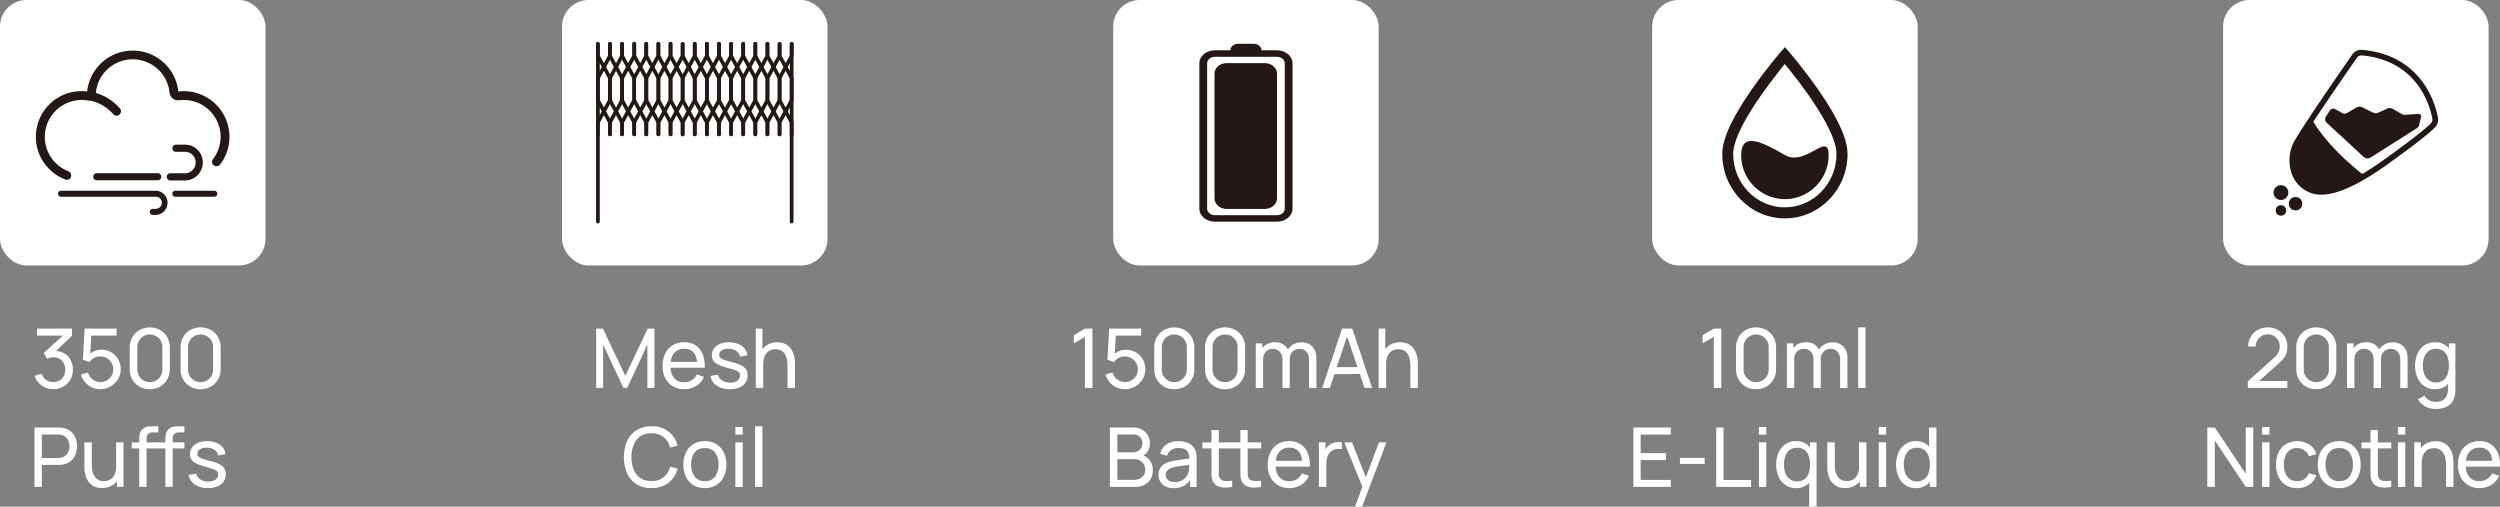 <svg xmlns="http://www.w3.org/2000/svg" viewBox="0 0 1668.31 338.11"><rect x="0" y="0" width="1668.31" height="338.11" fill="#808080" stroke="none"/><defs><style>.cls-1{fill:#fff;}.cls-2{fill:#231815;}</style></defs><g id="图层_2" data-name="图层 2"><g id="图层_1-2" data-name="图层 1"><rect class="cls-1" width="177.17" height="177.17" rx="17.69"/><path class="cls-2" d="M122.57,60.82a29.84,29.84,0,0,0-3.56.23,30.61,30.61,0,0,0-60.86,0,29.7,29.7,0,0,0-3.56-.23,30.46,30.46,0,0,0-10.84,59,2.8,2.8,0,0,0,3.73-2.63v-.31a2.84,2.84,0,0,0-1.88-2.62,24.6,24.6,0,0,1,9-47.53,23.93,23.93,0,0,1,2.89.19l3,.35.89.15a27.63,27.63,0,0,1,14.27,8.9,2.73,2.73,0,0,0,3.64.41l.26-.18a2.81,2.81,0,0,0,.49-4.14A33.44,33.44,0,0,0,64,62.05l0-.39a24.7,24.7,0,0,1,49.12,0l0,.13a5.73,5.73,0,0,0,6.37,5.11h.16a23.78,23.78,0,0,1,2.88-.19,24.68,24.68,0,0,1,24.7,24.61,24.31,24.31,0,0,1-5.1,14.85,2.94,2.94,0,0,0-.63,1.8,3,3,0,0,0,5.36,1.81,30.08,30.08,0,0,0,6.27-18.45,30.55,30.55,0,0,0-30.6-30.5Z"/><path class="cls-2" d="M135.09,105.89A11.91,11.91,0,0,0,126,96.78a12.13,12.13,0,0,0-2-.22h-6.61a2.38,2.38,0,1,0,0,4.76H124a7.26,7.26,0,0,1,1.67.33,6.93,6.93,0,0,1,4.53,4.53,7.19,7.19,0,0,1-6.82,9.45h-9.55a2.4,2.4,0,1,0,0,4.79h9.55a12,12,0,0,0,11.69-14.53Zm-29.8,9.69H64.61a2.35,2.35,0,1,0,0,4.7h40.68a2.35,2.35,0,1,0,0-4.7ZM104,127.27H40.71a2,2,0,0,0-2,2,2,2,0,0,0,2,2H103.9a4,4,0,0,1,4.1,4,4.11,4.11,0,0,1-4,4.1h-2a2,2,0,1,0,0,4.05h2a8.09,8.09,0,0,0,0-16.17Zm39,0H117a2,2,0,0,0,0,4h26a2,2,0,1,0,0-4Z"/><path class="cls-1" d="M35.66,259.66a13.63,13.63,0,0,1-5.47-1.09,12.49,12.49,0,0,1-4.36-3.08,12.19,12.19,0,0,1-2.68-4.74l4.7-1.35a7.79,7.79,0,0,0,3,4.18,8.06,8.06,0,0,0,4.75,1.4,8.3,8.3,0,0,0,4.2-1.11,7.31,7.31,0,0,0,2.75-2.9,9,9,0,0,0,1-4.26,8.33,8.33,0,0,0-2.2-6,7.63,7.63,0,0,0-5.78-2.31,8.23,8.23,0,0,0-2.08.28,11.26,11.26,0,0,0-2,.76l-2.36-3.88L43.8,222.31l.64,1.65H24.71v-4.68H48.07V224L35.55,236l0-1.74a12.83,12.83,0,0,1,6.87,1.31A11.08,11.08,0,0,1,47,240a13.43,13.43,0,0,1,1.64,6.69,13,13,0,0,1-1.71,6.71A12.31,12.31,0,0,1,42.26,258,13,13,0,0,1,35.66,259.66Z"/><path class="cls-1" d="M66.91,259.72A13.1,13.1,0,0,1,56.75,255a13.44,13.44,0,0,1-2.66-5.11l4.71-1.27A7.74,7.74,0,0,0,60.56,252a8.81,8.81,0,0,0,2.95,2.2,8.47,8.47,0,0,0,7.87-.38,8.82,8.82,0,0,0,3.08-3.11,8.23,8.23,0,0,0,1.14-4.25,8.08,8.08,0,0,0-1.18-4.32A9.08,9.08,0,0,0,71.3,239a8.25,8.25,0,0,0-4.25-1.14,8.64,8.64,0,0,0-4.47,1.1,9.3,9.3,0,0,0-2.93,2.64L55.3,240l1.21-20.71H77.78v4.65H58.88l2.17-2-1,16.59L59,237.08a11.42,11.42,0,0,1,3.95-2.73,12,12,0,0,1,4.69-1,12.72,12.72,0,0,1,6.6,1.73,12.9,12.9,0,0,1,6.33,11.31,12.45,12.45,0,0,1-1.87,6.67,14.14,14.14,0,0,1-5,4.81A13.14,13.14,0,0,1,66.91,259.72Z"/><path class="cls-1" d="M100,259.72A13.5,13.5,0,0,1,93.08,258a12.94,12.94,0,0,1-4.76-4.76,13.48,13.48,0,0,1-1.74-6.86V231.82A13.48,13.48,0,0,1,88.32,225a12.94,12.94,0,0,1,4.76-4.76,14.43,14.43,0,0,1,13.74,0,12.79,12.79,0,0,1,4.76,4.76,13.48,13.48,0,0,1,1.73,6.86v14.53a13.48,13.48,0,0,1-1.73,6.86,12.79,12.79,0,0,1-4.76,4.76A13.55,13.55,0,0,1,100,259.72Zm0-4.71a8,8,0,0,0,4.23-1.13,8.49,8.49,0,0,0,3-3,8.15,8.15,0,0,0,1.12-4.22v-15.1a8.15,8.15,0,0,0-1.12-4.22,8.49,8.49,0,0,0-3-3,8.48,8.48,0,0,0-8.46,0,8.44,8.44,0,0,0-3,3,8.15,8.15,0,0,0-1.12,4.22v15.1a8.15,8.15,0,0,0,1.12,4.22,8.44,8.44,0,0,0,3,3A8.1,8.1,0,0,0,100,255Z"/><path class="cls-1" d="M133.83,259.72A13.49,13.49,0,0,1,127,258a12.94,12.94,0,0,1-4.76-4.76,13.48,13.48,0,0,1-1.74-6.86V231.82a13.48,13.48,0,0,1,1.74-6.86A12.94,12.94,0,0,1,127,220.2a14.43,14.43,0,0,1,13.74,0,12.79,12.79,0,0,1,4.76,4.76,13.58,13.58,0,0,1,1.73,6.86v14.53a13.58,13.58,0,0,1-1.73,6.86,12.79,12.79,0,0,1-4.76,4.76A13.56,13.56,0,0,1,133.83,259.72Zm0-4.71a8.08,8.08,0,0,0,4.24-1.13,8.46,8.46,0,0,0,3-3,8.06,8.06,0,0,0,1.13-4.22v-15.1a8.06,8.06,0,0,0-1.13-4.22,8.46,8.46,0,0,0-3-3,8.48,8.48,0,0,0-8.46,0,8.44,8.44,0,0,0-3,3,8.16,8.16,0,0,0-1.13,4.22v15.1a8.16,8.16,0,0,0,1.13,4.22,8.44,8.44,0,0,0,3,3A8.09,8.09,0,0,0,133.83,255Z"/><path class="cls-1" d="M23,324.91V285.3H38.65c.38,0,.84,0,1.37,0a12.48,12.48,0,0,1,1.54.18A11.43,11.43,0,0,1,47,287.73a10.7,10.7,0,0,1,3.28,4.32,14.42,14.42,0,0,1,1.1,5.73,14.59,14.59,0,0,1-1.11,5.77,10.63,10.63,0,0,1-3.3,4.3,11.39,11.39,0,0,1-5.38,2.2c-.49.08-1,.13-1.54.17s-1,0-1.37,0H27.89v14.64Zm4.89-19.29H38.48c.35,0,.75,0,1.2-.05a10.09,10.09,0,0,0,1.28-.19A6.37,6.37,0,0,0,44,303.77,7.16,7.16,0,0,0,45.78,301a9.47,9.47,0,0,0,0-6.47A7.16,7.16,0,0,0,44,291.8,6.37,6.37,0,0,0,41,290.19a10.09,10.09,0,0,0-1.28-.19c-.45,0-.85-.05-1.2-.05H27.89Z"/><path class="cls-1" d="M68.13,325.68a12.14,12.14,0,0,1-4.92-.91,9.72,9.72,0,0,1-3.38-2.42A11.85,11.85,0,0,1,57.71,319a16.38,16.38,0,0,1-1.09-3.77,22.27,22.27,0,0,1-.31-3.6V295.2h4.95v14.88a20.58,20.58,0,0,0,.38,4A11,11,0,0,0,63,317.64a6.75,6.75,0,0,0,2.47,2.48,7.61,7.61,0,0,0,3.9.91,8.57,8.57,0,0,0,3.34-.63,6.93,6.93,0,0,0,2.57-1.89,8.56,8.56,0,0,0,1.66-3.18,15,15,0,0,0,.6-4.48l3.21,1a16.32,16.32,0,0,1-1.55,7.4A11.24,11.24,0,0,1,74.78,324,12.85,12.85,0,0,1,68.13,325.68Zm9.91-.77v-8h-.55V295.2h4.92v29.71Z"/><path class="cls-1" d="M87.91,299.24v-4h17.74v4Zm5,25.67V293.58c0-.76,0-1.53.1-2.34a9,9,0,0,1,.5-2.35,6.08,6.08,0,0,1,1.27-2.11A6.39,6.39,0,0,1,97,285.19a8.37,8.37,0,0,1,2.46-.61c.84-.07,1.63-.11,2.38-.11h3.77v4.07h-3.49a4.41,4.41,0,0,0-3.25,1.08,4.33,4.33,0,0,0-1.07,3.19v32.1Zm12.44-25.67v-4h17.74v4Zm5,25.67V293.58c0-.76,0-1.53.1-2.34a9.36,9.36,0,0,1,.49-2.35,6.11,6.11,0,0,1,1.28-2.11,6.3,6.3,0,0,1,2.23-1.59,8.37,8.37,0,0,1,2.46-.61c.84-.07,1.63-.11,2.38-.11h3.77v4.07h-3.49a4.39,4.39,0,0,0-3.25,1.08,4.29,4.29,0,0,0-1.07,3.19v32.1Z"/><path class="cls-1" d="M138.74,325.7a15.06,15.06,0,0,1-8.7-2.32,9.67,9.67,0,0,1-4.17-6.51l5-.79a6.26,6.26,0,0,0,2.77,3.83,9.65,9.65,0,0,0,5.4,1.42,8,8,0,0,0,4.77-1.26,4,4,0,0,0,1.74-3.44,3.39,3.39,0,0,0-.57-2,5.4,5.4,0,0,0-2.38-1.47q-1.8-.67-5.44-1.67A34.65,34.65,0,0,1,131,309.3a7.86,7.86,0,0,1-3.22-2.6,6.55,6.55,0,0,1-1-3.63,7.48,7.48,0,0,1,1.44-4.57,9.31,9.31,0,0,1,4-3,15.34,15.34,0,0,1,6-1.09,16,16,0,0,1,6.05,1.08,10.6,10.6,0,0,1,4.31,3,8.58,8.58,0,0,1,1.94,4.58l-5,.9a5.45,5.45,0,0,0-2.31-3.75,8.74,8.74,0,0,0-5-1.47,8.23,8.23,0,0,0-4.69,1,3.44,3.44,0,0,0-1.8,3,2.71,2.71,0,0,0,.67,1.86,6.57,6.57,0,0,0,2.51,1.44,53,53,0,0,0,5.32,1.57,29.72,29.72,0,0,1,6.2,2.16,7.81,7.81,0,0,1,3.23,2.75,7.36,7.36,0,0,1,1,3.89,8.09,8.09,0,0,1-3.17,6.75C145.35,324.88,142.45,325.7,138.74,325.7Z"/><rect class="cls-1" x="1483.52" width="177.17" height="177.17" rx="17.69"/><path class="cls-1" d="M1500,258.86l0-4.4,17.58-15.81a11.42,11.42,0,0,0,3-3.76,9.27,9.27,0,0,0,.75-3.64,8.22,8.22,0,0,0-1-4.12,8,8,0,0,0-2.85-2.91,7.69,7.69,0,0,0-4.08-1.09,7.89,7.89,0,0,0-4.21,1.13,8.28,8.28,0,0,0-2.91,3,7.72,7.72,0,0,0-1,4h-5a12.59,12.59,0,0,1,1.72-6.6,12.07,12.07,0,0,1,4.71-4.53,14,14,0,0,1,6.8-1.63,12.89,12.89,0,0,1,6.6,1.69,12.56,12.56,0,0,1,4.61,4.6,12.91,12.91,0,0,1,1.69,6.55,14,14,0,0,1-.65,4.5,11.21,11.21,0,0,1-2,3.51,31.81,31.81,0,0,1-3.39,3.41l-14.6,13.12-.64-1.65h21.27v4.67Z"/><path class="cls-1" d="M1545.72,259.72a13.5,13.5,0,0,1-6.87-1.75,12.91,12.91,0,0,1-4.75-4.76,13.39,13.39,0,0,1-1.75-6.86V231.82a13.39,13.39,0,0,1,1.75-6.86,12.91,12.91,0,0,1,4.75-4.76,14.43,14.43,0,0,1,13.74,0,12.72,12.72,0,0,1,4.76,4.76,13.48,13.48,0,0,1,1.74,6.86v14.53a13.48,13.48,0,0,1-1.74,6.86,12.72,12.72,0,0,1-4.76,4.76A13.53,13.53,0,0,1,1545.72,259.72Zm0-4.71a8,8,0,0,0,4.23-1.13,8.41,8.41,0,0,0,3-3,8.16,8.16,0,0,0,1.13-4.22v-15.1a8.16,8.16,0,0,0-1.13-4.22,8.41,8.41,0,0,0-3-3,8.12,8.12,0,0,0-4.23-1.13,8.22,8.22,0,0,0-4.23,1.13,8.52,8.52,0,0,0-3,3,8.15,8.15,0,0,0-1.12,4.22v15.1a8.15,8.15,0,0,0,1.12,4.22,8.52,8.52,0,0,0,3,3A8.12,8.12,0,0,0,1545.72,255Z"/><path class="cls-1" d="M1566.21,258.89V229.18h4.37v7.95h.55v21.76Zm17.8,0,0-18.81a7.65,7.65,0,0,0-1.76-5.34,6.53,6.53,0,0,0-9.35,0,7.57,7.57,0,0,0-1.79,5.24l-2.58-1.54a9.83,9.83,0,0,1,1.37-5.16,10.07,10.07,0,0,1,3.74-3.59,10.85,10.85,0,0,1,5.37-1.32,10.3,10.3,0,0,1,5.22,1.28,8.56,8.56,0,0,1,3.44,3.63,12,12,0,0,1,1.21,5.57l0,20Zm17.74,0,0-19a7.27,7.27,0,0,0-1.78-5.21,6,6,0,0,0-4.61-1.88,6.62,6.62,0,0,0-3.13.77,6,6,0,0,0-2.42,2.36,8,8,0,0,0-.94,4.1l-2.58-1a10.66,10.66,0,0,1,1.3-5.55,9.68,9.68,0,0,1,3.73-3.7,10.79,10.79,0,0,1,5.34-1.32,9.54,9.54,0,0,1,7.31,2.84,10.56,10.56,0,0,1,2.67,7.56l0,20.08Z"/><path class="cls-1" d="M1624.94,259.72a12.16,12.16,0,0,1-7.13-2.07,13.42,13.42,0,0,1-4.58-5.62,20.76,20.76,0,0,1,0-16,13.33,13.33,0,0,1,4.58-5.59,12.17,12.17,0,0,1,7.1-2,11.82,11.82,0,0,1,7.07,2,12.58,12.58,0,0,1,4.33,5.58,22.56,22.56,0,0,1,0,16,12.84,12.84,0,0,1-4.33,5.63A11.71,11.71,0,0,1,1624.94,259.72Zm.35,13.2a14.74,14.74,0,0,1-4.56-.72,12.86,12.86,0,0,1-4.09-2.16,11.8,11.8,0,0,1-3.09-3.64L1618,264a6.9,6.9,0,0,0,3.12,3.17,9.39,9.39,0,0,0,4.17,1,9.66,9.66,0,0,0,4.69-1,6.39,6.39,0,0,0,2.77-3.07,12.4,12.4,0,0,0,.88-5.06v-8.12h.57V229.18h4.35v29.9c0,.83,0,1.61-.07,2.35a15,15,0,0,1-.29,2.22,11,11,0,0,1-2.28,5.21,10.19,10.19,0,0,1-4.4,3.05A17.85,17.85,0,0,1,1625.29,272.92Zm.25-17.69a8,8,0,0,0,4.93-1.44,8.37,8.37,0,0,0,2.84-4,18.62,18.62,0,0,0,0-11.59,8.44,8.44,0,0,0-2.82-4,7.75,7.75,0,0,0-4.8-1.42,8,8,0,0,0-5,1.49,8.76,8.76,0,0,0-2.92,4,17.43,17.43,0,0,0,0,11.38,9,9,0,0,0,2.91,4A7.74,7.74,0,0,0,1625.54,255.23Z"/><path class="cls-1" d="M1473,324.91V285.3h5l20.66,30.94V285.3h5v39.61h-5l-20.66-31v31Z"/><path class="cls-1" d="M1509.57,290v-5.07h4.9V290Zm0,35V295.2h4.9v29.71Z"/><path class="cls-1" d="M1533,325.73a13.86,13.86,0,0,1-7.66-2,13,13,0,0,1-4.82-5.57,19.14,19.14,0,0,1-1.69-8.09,18.9,18.9,0,0,1,1.73-8.15,13.11,13.11,0,0,1,4.87-5.53,15.4,15.4,0,0,1,15.72.32,11.09,11.09,0,0,1,4.55,6.32l-4.84,1.46a8.18,8.18,0,0,0-3.06-4A8.4,8.4,0,0,0,1533,299a8.48,8.48,0,0,0-5,1.42,8.35,8.35,0,0,0-2.94,3.91,16.19,16.19,0,0,0-1,5.7,13.37,13.37,0,0,0,2.3,8,7.73,7.73,0,0,0,6.67,3,8.21,8.21,0,0,0,4.82-1.33,8.34,8.34,0,0,0,2.93-3.87l5,1.3a12.68,12.68,0,0,1-4.81,6.35A13.78,13.78,0,0,1,1533,325.73Z"/><path class="cls-1" d="M1561,325.73a14,14,0,0,1-7.63-2,13.23,13.23,0,0,1-4.94-5.54,20,20,0,0,1,0-16.34,13.15,13.15,0,0,1,5-5.5,15.58,15.58,0,0,1,15.24,0,13.16,13.16,0,0,1,4.93,5.53,18.23,18.23,0,0,1,1.72,8.12,18.47,18.47,0,0,1-1.73,8.18,13.28,13.28,0,0,1-4.95,5.53A14.25,14.25,0,0,1,1561,325.73Zm0-4.65c3.06,0,5.35-1,6.86-3.08a13,13,0,0,0,2.27-8,12.91,12.91,0,0,0-2.28-8c-1.52-2-3.81-3-6.85-3a8.72,8.72,0,0,0-5.12,1.41,8.39,8.39,0,0,0-3,3.87,15.35,15.35,0,0,0-1,5.73,12.91,12.91,0,0,0,2.31,8A8,8,0,0,0,1561,321.08Z"/><path class="cls-1" d="M1575.89,299.24v-4h19.89v4Zm19.89,25.67a22.09,22.09,0,0,1-5.21.45,11.56,11.56,0,0,1-4.6-1.05,6.29,6.29,0,0,1-3-3,8.8,8.8,0,0,1-1-3.56c0-1.2-.07-2.56-.07-4.09V287h4.9v26.51c0,1.21,0,2.25,0,3.11a4.84,4.84,0,0,0,.57,2.23,4,4,0,0,0,3.15,2.06,18.39,18.39,0,0,0,5.21-.16Z"/><path class="cls-1" d="M1600.18,290v-5.07h4.89V290Zm0,35V295.2h4.89v29.71Z"/><path class="cls-1" d="M1611.1,324.91V295.2h4.4v7.95h.55v21.76Zm21.18,0V310a20.61,20.61,0,0,0-.39-4,11.12,11.12,0,0,0-1.29-3.52,6.63,6.63,0,0,0-2.46-2.47,7.63,7.63,0,0,0-3.92-.91,8.53,8.53,0,0,0-3.34.63,6.82,6.82,0,0,0-2.57,1.88,8.84,8.84,0,0,0-1.67,3.17,15.39,15.39,0,0,0-.59,4.5l-3.22-1a16.29,16.29,0,0,1,1.56-7.4,11.15,11.15,0,0,1,4.37-4.78,12.81,12.81,0,0,1,6.64-1.66,12,12,0,0,1,4.93.91,9.78,9.78,0,0,1,3.38,2.42,12.17,12.17,0,0,1,2.12,3.35,17,17,0,0,1,1.08,3.77,21.43,21.43,0,0,1,.32,3.6v16.43Z"/><path class="cls-1" d="M1654.78,325.73a14.55,14.55,0,0,1-7.63-1.94,13.29,13.29,0,0,1-5.08-5.42,17.3,17.3,0,0,1-1.81-8.12,18.66,18.66,0,0,1,1.78-8.44,13.27,13.27,0,0,1,5-5.5,14.24,14.24,0,0,1,7.52-1.94,13.58,13.58,0,0,1,7.63,2.07,12.47,12.47,0,0,1,4.73,5.88,21.42,21.42,0,0,1,1.37,9.11h-5v-1.76q-.07-5.48-2.22-8.19a7.67,7.67,0,0,0-6.38-2.71,8.39,8.39,0,0,0-6.91,2.92c-1.58,1.95-2.36,4.73-2.36,8.36s.78,6.22,2.36,8.14a8.22,8.22,0,0,0,6.74,2.89,9.6,9.6,0,0,0,5.12-1.34,9.32,9.32,0,0,0,3.41-3.88l4.7,1.62a13.24,13.24,0,0,1-5.21,6.09A14.49,14.49,0,0,1,1654.78,325.73Zm-11-14.3v-3.94h22v3.94Z"/><circle class="cls-2" cx="1522.12" cy="128.51" r="4.95"/><circle class="cls-2" cx="1531.87" cy="135.93" r="4.51"/><circle class="cls-2" cx="1522.12" cy="140.44" r="3.49"/><path class="cls-2" d="M1549.09,129.91A20,20,0,0,1,1535.6,125c-8.8-7.33-9.38-20.43-5.46-29,3.32-7.27,31.14-47.47,39.59-59.62a7.39,7.39,0,0,1,6.7-3.11h0c39.46,3.57,48.59,35.41,50.46,45.08a7.57,7.57,0,0,1-2.14,6.85c-3.43,3.37-11.85,10.45-32.4,25.08C1571.33,125.23,1558,129.91,1549.09,129.91ZM1575.76,37a3.53,3.53,0,0,0-2.9,1.51c-17.32,24.89-36.72,53.47-39.25,59-3.34,7.32-2.92,18.4,4.43,24.53,6.68,5.56,18.63,8.89,52.1-14.93,20.36-14.49,28.61-21.43,31.95-24.7a3.77,3.77,0,0,0,1.06-3.41c-1.74-9-10.26-38.68-47.07-42h-.32Z"/><path class="cls-2" d="M1554.84,73.65l-2.69,4.1a3.25,3.25,0,0,0,.52,4.17l24.63,22.77a3.83,3.83,0,0,0,4.64.42L1613,85.44a2.79,2.79,0,0,0,1.21-1.66l1.44-5.58a1.76,1.76,0,0,0-1.83-2.2l-8.67.61a4.15,4.15,0,0,1-2.36-.53l-6.14-3.47a4,4,0,0,0-3.64-.14l-5.84,2.69a4.07,4.07,0,0,1-3.51,0l-7.07-3.49a4.44,4.44,0,0,0-4.13.13l-6.38,3.66a3,3,0,0,1-3,0l-4.8-2.65A2.63,2.63,0,0,0,1554.84,73.65Z"/><path class="cls-2" d="M1542.68,79.4s8.38,16.95,34.81,37.61c-4.61,3.35-27.42,17.67-39,7.82s-10.41-22.86-3.12-34.15C1542.19,80.14,1542.68,79.4,1542.68,79.4Z"/><rect class="cls-1" x="1102.53" width="177.17" height="177.17" rx="17.69"/><path class="cls-1" d="M1143.66,258.89V224.7l-7.46,4.51v-5.47l7.46-4.46h5v39.61Z"/><path class="cls-1" d="M1171.9,259.72A13.49,13.49,0,0,1,1165,258a12.94,12.94,0,0,1-4.76-4.76,13.48,13.48,0,0,1-1.74-6.86V231.82a13.48,13.48,0,0,1,1.74-6.86,12.94,12.94,0,0,1,4.76-4.76,14.43,14.43,0,0,1,13.74,0,12.79,12.79,0,0,1,4.76,4.76,13.48,13.48,0,0,1,1.73,6.86v14.53a13.48,13.48,0,0,1-1.73,6.86,12.79,12.79,0,0,1-4.76,4.76A13.56,13.56,0,0,1,1171.9,259.72Zm0-4.71a8.06,8.06,0,0,0,4.24-1.13,8.49,8.49,0,0,0,3-3,8.15,8.15,0,0,0,1.12-4.22v-15.1a8.15,8.15,0,0,0-1.12-4.22,8.49,8.49,0,0,0-3-3,8.48,8.48,0,0,0-8.46,0,8.44,8.44,0,0,0-3,3,8.16,8.16,0,0,0-1.13,4.22v15.1a8.16,8.16,0,0,0,1.13,4.22,8.44,8.44,0,0,0,3,3A8.09,8.09,0,0,0,1171.9,255Z"/><path class="cls-1" d="M1192.4,258.89V229.18h4.37v7.95h.55v21.76Zm17.79,0,0-18.81a7.69,7.69,0,0,0-1.76-5.34,6.53,6.53,0,0,0-9.35,0,7.57,7.57,0,0,0-1.79,5.24l-2.58-1.54a9.74,9.74,0,0,1,1.37-5.16,10,10,0,0,1,3.74-3.59,10.85,10.85,0,0,1,5.37-1.32,10.33,10.33,0,0,1,5.22,1.28,8.62,8.62,0,0,1,3.44,3.63,12,12,0,0,1,1.21,5.57l0,20Zm17.75,0,0-19a7.31,7.31,0,0,0-1.77-5.21,6,6,0,0,0-4.61-1.88,6.62,6.62,0,0,0-3.13.77,6,6,0,0,0-2.42,2.36,8,8,0,0,0-.94,4.1l-2.59-1a10.66,10.66,0,0,1,1.31-5.55,9.68,9.68,0,0,1,3.73-3.7,10.72,10.72,0,0,1,5.33-1.32,9.57,9.57,0,0,1,7.32,2.84,10.56,10.56,0,0,1,2.67,7.56l0,20.08Z"/><path class="cls-1" d="M1240,258.89V218.46h4.9v40.43Z"/><path class="cls-1" d="M1090,324.91V285.3h25V290h-20.14v12.4h16.84V307h-16.84v13.26H1115v4.65Z"/><path class="cls-1" d="M1121.06,309.59v-4h16.5v4Z"/><path class="cls-1" d="M1145.26,324.91V285.3h4.9v35h18.38v4.65Z"/><path class="cls-1" d="M1173.76,290v-5.07h4.9V290Zm0,35V295.2h4.9v29.71Z"/><path class="cls-1" d="M1198.57,325.73a12.2,12.2,0,0,1-7.12-2.06,13.38,13.38,0,0,1-4.58-5.63,20.73,20.73,0,0,1,0-16,13.35,13.35,0,0,1,4.58-5.6,12.22,12.22,0,0,1,7.1-2.05,11.84,11.84,0,0,1,7.06,2.05A12.69,12.69,0,0,1,1210,302a22.56,22.56,0,0,1,0,16,12.78,12.78,0,0,1-4.34,5.62A11.6,11.6,0,0,1,1198.57,325.73Zm.61-4.48a7.92,7.92,0,0,0,4.92-1.45,8.48,8.48,0,0,0,2.85-4,17.07,17.07,0,0,0,.92-5.79,16.54,16.54,0,0,0-.94-5.81,8.48,8.48,0,0,0-2.81-4,7.81,7.81,0,0,0-4.8-1.41,8.07,8.07,0,0,0-5,1.48,8.72,8.72,0,0,0-2.91,4,17.4,17.4,0,0,0,0,11.37,8.89,8.89,0,0,0,2.9,4A7.77,7.77,0,0,0,1199.18,321.25Zm8.14,16.86v-21h.55V295.2h4.37v42.91Z"/><path class="cls-1" d="M1231.22,325.68a12.14,12.14,0,0,1-4.92-.91,9.72,9.72,0,0,1-3.38-2.42,11.85,11.85,0,0,1-2.12-3.36,16.38,16.38,0,0,1-1.09-3.77,22.33,22.33,0,0,1-.32-3.6V295.2h5v14.88a20.58,20.58,0,0,0,.38,4,11,11,0,0,0,1.31,3.52,6.75,6.75,0,0,0,2.47,2.48,7.61,7.61,0,0,0,3.9.91,8.57,8.57,0,0,0,3.34-.63,6.93,6.93,0,0,0,2.57-1.89,8.71,8.71,0,0,0,1.66-3.18,15.06,15.06,0,0,0,.59-4.48l3.22,1a16.32,16.32,0,0,1-1.55,7.4,11.24,11.24,0,0,1-4.37,4.77A12.85,12.85,0,0,1,1231.22,325.68Zm9.91-.77v-8h-.56V295.2h4.93v29.71Z"/><path class="cls-1" d="M1253.75,290v-5.07h4.9V290Zm0,35V295.2h4.9v29.71Z"/><path class="cls-1" d="M1278.56,325.73a12.2,12.2,0,0,1-7.12-2.06,13.38,13.38,0,0,1-4.58-5.63,20.73,20.73,0,0,1,0-16,13.35,13.35,0,0,1,4.58-5.6,12.21,12.21,0,0,1,7.09-2.05,11.85,11.85,0,0,1,7.07,2.05,12.76,12.76,0,0,1,4.34,5.59,22.56,22.56,0,0,1,0,16,12.85,12.85,0,0,1-4.34,5.62A11.6,11.6,0,0,1,1278.56,325.73Zm.61-4.48a7.92,7.92,0,0,0,4.92-1.45,8.48,8.48,0,0,0,2.85-4,17.07,17.07,0,0,0,.92-5.79,16.54,16.54,0,0,0-.94-5.81,8.43,8.43,0,0,0-2.82-4,7.77,7.77,0,0,0-4.8-1.41,8.06,8.06,0,0,0-5,1.48,8.72,8.72,0,0,0-2.91,4,17.4,17.4,0,0,0,0,11.37,8.89,8.89,0,0,0,2.9,4A7.75,7.75,0,0,0,1279.17,321.25Zm8.69,3.66V303h-.55V285.3h4.92v39.61Z"/><path class="cls-2" d="M1149.3,102.67c0-7.52,3.77-17.18,10.49-28.72,2.68-4.6,5.79-9.41,9.25-14.37q6.33-9.06,13.26-17.66,2.76-3.44,5.6-6.79l.45-.52,2.76-3.17,2.76,3.17.45.53,1.23,1.45q2.22,2.64,4.38,5.33,6.91,8.61,13.26,17.66c3.45,5,6.56,9.77,9.24,14.37,6.72,11.54,10.49,21.2,10.49,28.72,0,23.76-18.7,43.06-41.81,43.06s-41.81-19.3-41.81-43.06M1188,46.55q-6.76,8.41-13,17.27c-3.34,4.8-6.35,9.45-8.92,13.87-6.12,10.48-9.49,19.13-9.49,25,0,19.73,15.46,35.68,34.48,35.68s34.48-15.95,34.48-35.68c0-5.85-3.37-14.5-9.48-25-2.58-4.42-5.58-9.07-8.92-13.87q-6.2-8.85-13-17.27l-3.12-3.81c-1,1.18-2,2.45-3.1,3.81"/><path class="cls-2" d="M1191.11,132.91a29.32,29.32,0,0,1-29.17-29.46c0-16.28,15.16-8,29.17,0s29.17-16.28,29.17,0a29.32,29.32,0,0,1-29.17,29.46"/><rect class="cls-1" x="742.87" width="177.17" height="177.17" rx="17.69"/><path class="cls-1" d="M724,258.89V224.7l-7.45,4.51v-5.47l7.45-4.46h5v39.61Z"/><path class="cls-1" d="M750.59,259.72A13.1,13.1,0,0,1,740.43,255a13.44,13.44,0,0,1-2.66-5.11l4.71-1.27a7.74,7.74,0,0,0,1.76,3.37,8.91,8.91,0,0,0,3,2.2,8.47,8.47,0,0,0,7.87-.38,8.82,8.82,0,0,0,3.08-3.11,8.23,8.23,0,0,0,1.14-4.25,8.08,8.08,0,0,0-1.18-4.32A9.08,9.08,0,0,0,755,239a8.23,8.23,0,0,0-4.25-1.14,8.66,8.66,0,0,0-4.47,1.1,9.3,9.3,0,0,0-2.93,2.64L739,240l1.21-20.71h21.27v4.65h-18.9l2.17-2-1,16.59-1.07-1.4a11.42,11.42,0,0,1,4-2.73,12,12,0,0,1,4.69-1,12.7,12.7,0,0,1,6.6,1.73,12.9,12.9,0,0,1,6.33,11.31,12.45,12.45,0,0,1-1.87,6.67,14.14,14.14,0,0,1-5,4.81A13.14,13.14,0,0,1,750.59,259.72Z"/><path class="cls-1" d="M783.63,259.72a13.5,13.5,0,0,1-6.87-1.75,13,13,0,0,1-4.76-4.76,13.48,13.48,0,0,1-1.74-6.86V231.82A13.48,13.48,0,0,1,772,225a13,13,0,0,1,4.76-4.76,14.43,14.43,0,0,1,13.74,0,12.72,12.72,0,0,1,4.76,4.76,13.48,13.48,0,0,1,1.73,6.86v14.53a13.48,13.48,0,0,1-1.73,6.86A12.72,12.72,0,0,1,790.5,258,13.53,13.53,0,0,1,783.63,259.72Zm0-4.71a8,8,0,0,0,4.23-1.13,8.41,8.41,0,0,0,3-3,8.16,8.16,0,0,0,1.13-4.22v-15.1a8.16,8.16,0,0,0-1.13-4.22,8.41,8.41,0,0,0-3-3,8.48,8.48,0,0,0-8.46,0,8.52,8.52,0,0,0-3,3,8.15,8.15,0,0,0-1.12,4.22v15.1a8.15,8.15,0,0,0,1.12,4.22,8.52,8.52,0,0,0,3,3A8.12,8.12,0,0,0,783.63,255Z"/><path class="cls-1" d="M817.51,259.72a13.49,13.49,0,0,1-6.86-1.75,12.94,12.94,0,0,1-4.76-4.76,13.48,13.48,0,0,1-1.74-6.86V231.82a13.48,13.48,0,0,1,1.74-6.86,12.94,12.94,0,0,1,4.76-4.76,14.43,14.43,0,0,1,13.74,0,12.79,12.79,0,0,1,4.76,4.76,13.58,13.58,0,0,1,1.73,6.86v14.53a13.58,13.58,0,0,1-1.73,6.86,12.79,12.79,0,0,1-4.76,4.76A13.56,13.56,0,0,1,817.51,259.72Zm0-4.71a8.06,8.06,0,0,0,4.24-1.13,8.49,8.49,0,0,0,3-3,8.15,8.15,0,0,0,1.12-4.22v-15.1a8.15,8.15,0,0,0-1.12-4.22,8.49,8.49,0,0,0-3-3,8.48,8.48,0,0,0-8.46,0,8.44,8.44,0,0,0-3,3,8.16,8.16,0,0,0-1.13,4.22v15.1a8.16,8.16,0,0,0,1.13,4.22,8.44,8.44,0,0,0,3,3A8.09,8.09,0,0,0,817.51,255Z"/><path class="cls-1" d="M838,258.89V229.18h4.37v7.95h.55v21.76Zm17.79,0,0-18.81a7.69,7.69,0,0,0-1.76-5.34,6.53,6.53,0,0,0-9.35,0,7.57,7.57,0,0,0-1.79,5.24l-2.59-1.54a9.74,9.74,0,0,1,1.38-5.16,10,10,0,0,1,3.74-3.59,10.84,10.84,0,0,1,5.36-1.32,10.34,10.34,0,0,1,5.23,1.28,8.62,8.62,0,0,1,3.44,3.63,12,12,0,0,1,1.21,5.57l0,20Zm17.75,0,0-19a7.31,7.31,0,0,0-1.77-5.21,6,6,0,0,0-4.61-1.88,6.62,6.62,0,0,0-3.13.77,6,6,0,0,0-2.43,2.36,8.08,8.08,0,0,0-.93,4.1l-2.59-1a10.66,10.66,0,0,1,1.31-5.55,9.68,9.68,0,0,1,3.73-3.7,10.72,10.72,0,0,1,5.33-1.32,9.57,9.57,0,0,1,7.32,2.84,10.56,10.56,0,0,1,2.67,7.56l0,20.08Z"/><path class="cls-1" d="M882.32,258.89l13.26-39.61h6.82l13.26,39.61h-5.09l-12.41-36.75h1.54l-12.29,36.75Zm6.38-9.27V245h20.58v4.59Z"/><path class="cls-1" d="M920,258.89V219.28h4.4v21.87H925v17.74Zm21.18,0V244a21.37,21.37,0,0,0-.38-4,11.2,11.2,0,0,0-1.3-3.52,6.58,6.58,0,0,0-2.46-2.48,7.61,7.61,0,0,0-3.92-.91,8.53,8.53,0,0,0-3.34.63,6.85,6.85,0,0,0-2.57,1.89,8.79,8.79,0,0,0-1.67,3.16,15.49,15.49,0,0,0-.59,4.5l-3.22-1a16.32,16.32,0,0,1,1.56-7.4,11.18,11.18,0,0,1,4.37-4.77,12.84,12.84,0,0,1,6.64-1.67,12.16,12.16,0,0,1,4.93.91,9.82,9.82,0,0,1,3.38,2.42,11.85,11.85,0,0,1,2.12,3.36,16.9,16.9,0,0,1,1.09,3.77,22.27,22.27,0,0,1,.31,3.6v16.42Z"/><path class="cls-1" d="M740.67,324.91V285.3h15.44a11.92,11.92,0,0,1,6.06,1.45,10.21,10.21,0,0,1,3.85,3.84,10.34,10.34,0,0,1,1.34,5.13,9.72,9.72,0,0,1-1.65,5.65,8.4,8.4,0,0,1-4.46,3.32l0-1.35a10.85,10.85,0,0,1,5.94,3.74,10.27,10.27,0,0,1,2.11,6.49,12.15,12.15,0,0,1-1.41,6,9.77,9.77,0,0,1-4.07,3.93,13.24,13.24,0,0,1-6.29,1.41Zm5-23.08h10.42a6.56,6.56,0,0,0,3.16-.76,5.72,5.72,0,0,0,2.27-2.12,6,6,0,0,0,.84-3.23,5.46,5.46,0,0,0-1.74-4.18,6.42,6.42,0,0,0-4.53-1.62H745.63Zm0,18.4h10.92a9.21,9.21,0,0,0,3.93-.81,6.65,6.65,0,0,0,2.74-2.3,6.22,6.22,0,0,0,1-3.57,7.15,7.15,0,0,0-.91-3.61,6.8,6.8,0,0,0-2.51-2.54,7.2,7.2,0,0,0-3.7-.95H745.63Z"/><path class="cls-1" d="M783.17,325.73a11.59,11.59,0,0,1-5.57-1.22,8.5,8.5,0,0,1-3.38-3.23,8.78,8.78,0,0,1-1.14-4.41,8.69,8.69,0,0,1,.88-4,7.81,7.81,0,0,1,2.51-2.86,13.39,13.39,0,0,1,3.9-1.82c1.41-.38,3-.71,4.73-1s3.51-.54,5.31-.78l5.06-.69-1.76,1c0-2.63-.5-4.57-1.6-5.85s-3-1.91-5.72-1.91a8.82,8.82,0,0,0-4.72,1.24,6.68,6.68,0,0,0-2.84,4l-4.65-1.4a10.86,10.86,0,0,1,4.15-6.14,13.58,13.58,0,0,1,8.12-2.23,15.46,15.46,0,0,1,6.94,1.45,8.52,8.52,0,0,1,4.17,4.36,9.44,9.44,0,0,1,.8,3,33.11,33.11,0,0,1,.16,3.37v18.38h-4.35v-7.13l1,.66a12.07,12.07,0,0,1-4.7,5.46A13.9,13.9,0,0,1,783.17,325.73Zm.74-4.1a10.18,10.18,0,0,0,4.58-.95,8.49,8.49,0,0,0,3.13-2.5,8.19,8.19,0,0,0,1.54-3.4,13.33,13.33,0,0,0,.44-3c0-1.12,0-2,0-2.61l1.71.74c-1.6.24-3.17.46-4.72.66s-3,.41-4.37.63a32.89,32.89,0,0,0-3.7.8,11.33,11.33,0,0,0-2.27,1,5.28,5.28,0,0,0-1.71,1.57,4.06,4.06,0,0,0-.64,2.33,4.51,4.51,0,0,0,2.54,4.1A7.45,7.45,0,0,0,783.91,321.63Z"/><path class="cls-1" d="M802.37,299.24v-4h19.89v4Zm19.89,25.67a22.09,22.09,0,0,1-5.21.45,11.56,11.56,0,0,1-4.6-1.05,6.33,6.33,0,0,1-3-3,8.63,8.63,0,0,1-.94-3.56c-.05-1.2-.07-2.56-.07-4.09V287h4.89v26.51c0,1.21,0,2.25,0,3.11a4.84,4.84,0,0,0,.57,2.23,4,4,0,0,0,3.15,2.06,18.38,18.38,0,0,0,5.21-.16Zm-.55-25.67v-4H841.6v4Zm19.89,25.67a22.12,22.12,0,0,1-5.22.45,11.55,11.55,0,0,1-4.59-1.05,6.29,6.29,0,0,1-3-3,8.64,8.64,0,0,1-1-3.56c0-1.2-.07-2.56-.07-4.09V287h4.9v26.51c0,1.21,0,2.25,0,3.11a5,5,0,0,0,.56,2.23,4,4,0,0,0,3.15,2.06,18.45,18.45,0,0,0,5.22-.16Z"/><path class="cls-1" d="M860.52,325.73a14.58,14.58,0,0,1-7.63-1.94,13.29,13.29,0,0,1-5.08-5.42,17.3,17.3,0,0,1-1.81-8.12,18.66,18.66,0,0,1,1.78-8.44,13.27,13.27,0,0,1,5-5.5,14.24,14.24,0,0,1,7.52-1.94,13.58,13.58,0,0,1,7.63,2.07,12.55,12.55,0,0,1,4.74,5.88,21.58,21.58,0,0,1,1.36,9.11h-4.95v-1.76q-.09-5.48-2.23-8.19a7.67,7.67,0,0,0-6.38-2.71,8.39,8.39,0,0,0-6.91,2.92c-1.58,1.95-2.36,4.73-2.36,8.36s.78,6.22,2.36,8.14a8.2,8.2,0,0,0,6.74,2.89,9.6,9.6,0,0,0,5.12-1.34,9.25,9.25,0,0,0,3.41-3.88l4.7,1.62a13.24,13.24,0,0,1-5.21,6.09A14.49,14.49,0,0,1,860.52,325.73Zm-11-14.3v-3.94h22v3.94Z"/><path class="cls-1" d="M880.13,324.91V295.2h4.38v7.18l-.72-.94a11,11,0,0,1,1.36-2.53,9.86,9.86,0,0,1,4.5-3.31,12.11,12.11,0,0,1,3-.58,10.85,10.85,0,0,1,2.83.18v4.59a9.82,9.82,0,0,0-3.38-.19,7,7,0,0,0-3.41,1.32,7.57,7.57,0,0,0-2.21,2.49,10.09,10.09,0,0,0-1.09,3.14,19.59,19.59,0,0,0-.3,3.45v14.91Z"/><path class="cls-1" d="M904.26,338.11,910,322.49l.08,4.62-13-31.91h5.15l10.18,25.66h-1.76l9.54-25.66h5L909,338.11Z"/><path class="cls-2" d="M821.08,33.56H810.72c-5.72,0-10.36,3.89-10.36,8.69v97c0,4.8,4.64,8.69,10.36,8.69h41.46c5.72,0,10.36-3.89,10.36-8.69v-97c0-4.8-4.64-8.69-10.36-8.69H841.81c0-2.4-2.32-4.35-5.18-4.35H826.27c-2.86,0-5.19,1.95-5.19,4.35m31.1,4.34c2.86,0,5.18,2,5.18,4.35v97c0,2.4-2.32,4.35-5.18,4.35H810.72c-2.86,0-5.18-2-5.18-4.35v-97c0-2.4,2.32-4.35,5.18-4.35Z"/><path class="cls-2" d="M852.18,49.13v83.28c0,3.87-3.64,7-8.12,7H818.57c-4.48,0-8.11-3.14-8.11-7V49.13c0-3.87,3.63-7,8.11-7h25.49c4.48,0,8.12,3.14,8.12,7Z"/><rect class="cls-1" x="375.04" width="177.17" height="177.17" rx="17.69"/><path class="cls-2" d="M399,149.08a1.24,1.24,0,0,1-1.24-1.25V29.35a1.25,1.25,0,0,1,2.49,0V147.83A1.25,1.25,0,0,1,399,149.08Z"/><path class="cls-2" d="M403,76.93l-5.29-9.69V51.77L403,42.08l5.28,9.7V67.24ZM400.2,66.6l2.8,5.13,2.79-5.13V52.41L403,47.28l-2.8,5.13Z"/><path class="cls-2" d="M403,47.33l-5.29-9.7V29.34a1.25,1.25,0,1,1,2.49,0V37l2.8,5.13L405.79,37V29.34a1.25,1.25,0,1,1,2.49,0v8.29Z"/><path class="cls-2" d="M407,90.92a1.25,1.25,0,0,1-1.25-1.24V82L403,76.88,400.2,82v7.67a1.25,1.25,0,0,1-2.49,0v-8.3l5.29-9.7,5.28,9.7v8.3A1.25,1.25,0,0,1,407,90.92Z"/><path class="cls-2" d="M411.08,76.93l-5.29-9.69V51.77l5.29-9.69,5.29,9.69V67.24Zm-2.8-10.33,2.8,5.13,2.8-5.13V52.41l-2.8-5.13-2.8,5.13Z"/><path class="cls-2" d="M411.08,47.33l-5.29-9.7V29.34a1.25,1.25,0,1,1,2.49,0V37l2.8,5.13,2.8-5.13V29.34a1.25,1.25,0,1,1,2.49,0v8.29Z"/><path class="cls-2" d="M415.12,90.92a1.24,1.24,0,0,1-1.24-1.24V82l-2.8-5.13L408.28,82v7.67a1.25,1.25,0,0,1-2.49,0v-8.3l5.29-9.7,5.29,9.7v8.3A1.25,1.25,0,0,1,415.12,90.92Z"/><path class="cls-2" d="M419.16,76.93l-5.28-9.69V51.77l5.28-9.69,5.29,9.7V67.24ZM416.37,66.6l2.79,5.13L422,66.6V52.41l-2.8-5.13-2.79,5.13Z"/><path class="cls-2" d="M419.16,47.33l-5.28-9.7V29.34a1.25,1.25,0,1,1,2.49,0V37l2.79,5.13L422,37V29.34a1.25,1.25,0,1,1,2.49,0v8.29Z"/><path class="cls-2" d="M423.2,90.92A1.25,1.25,0,0,1,422,89.68V82l-2.8-5.13L416.37,82v7.67a1.25,1.25,0,0,1-2.49,0v-8.3l5.28-9.7,5.29,9.7v8.3A1.25,1.25,0,0,1,423.2,90.92Z"/><path class="cls-2" d="M427.25,76.93,422,67.24V51.77l5.29-9.69,5.28,9.69V67.24Zm-2.8-10.33,2.8,5.13L430,66.6V52.41l-2.79-5.13-2.8,5.13Z"/><path class="cls-2" d="M427.25,47.33,422,37.63V29.34a1.25,1.25,0,1,1,2.49,0V37l2.8,5.13L430,37V29.34a1.25,1.25,0,1,1,2.49,0v8.29Z"/><path class="cls-2" d="M431.29,90.92A1.25,1.25,0,0,1,430,89.68V82l-2.79-5.13L424.45,82v7.67a1.25,1.25,0,0,1-2.49,0v-8.3l5.29-9.7,5.28,9.7v8.3A1.24,1.24,0,0,1,431.29,90.92Z"/><path class="cls-2" d="M435.33,76.93,430,67.24V51.77l5.29-9.69,5.29,9.69V67.24Zm-2.8-10.33,2.8,5.13,2.8-5.13V52.41l-2.8-5.13-2.8,5.13Z"/><path class="cls-2" d="M435.33,47.33,430,37.63V29.34a1.25,1.25,0,1,1,2.49,0V37l2.8,5.13,2.8-5.13V29.34a1.25,1.25,0,1,1,2.49,0v8.29Z"/><path class="cls-2" d="M439.37,90.92a1.24,1.24,0,0,1-1.24-1.24V82l-2.8-5.13L432.53,82v7.67a1.25,1.25,0,0,1-2.49,0v-8.3l5.29-9.7,5.29,9.7v8.3A1.25,1.25,0,0,1,439.37,90.92Z"/><path class="cls-2" d="M443.41,76.93l-5.28-9.69V51.78l5.28-9.7,5.29,9.69V67.24ZM440.62,66.6l2.79,5.13,2.8-5.13V52.41l-2.8-5.13-2.79,5.13Z"/><path class="cls-2" d="M443.41,47.33l-5.28-9.7V29.34a1.25,1.25,0,1,1,2.49,0V37l2.79,5.13,2.8-5.13V29.34a1.25,1.25,0,1,1,2.49,0v8.29Z"/><path class="cls-2" d="M447.46,90.92a1.25,1.25,0,0,1-1.25-1.24V82l-2.8-5.13L440.62,82v7.67a1.25,1.25,0,0,1-2.49,0v-8.3l5.28-9.7,5.29,9.7v8.3A1.25,1.25,0,0,1,447.46,90.92Z"/><path class="cls-2" d="M451.5,76.93l-5.29-9.69V51.77l5.29-9.69,5.28,9.69V67.24ZM448.7,66.6l2.8,5.13,2.8-5.13V52.41l-2.8-5.13-2.8,5.13Z"/><path class="cls-2" d="M451.5,47.33l-5.29-9.7V29.34a1.25,1.25,0,1,1,2.49,0V37l2.8,5.13L454.3,37V29.34a1.24,1.24,0,1,1,2.48,0v8.29Z"/><path class="cls-2" d="M455.54,90.92a1.24,1.24,0,0,1-1.24-1.24V82l-2.8-5.13L448.7,82v7.67a1.25,1.25,0,0,1-2.49,0v-8.3l5.29-9.7,5.28,9.7v8.3A1.24,1.24,0,0,1,455.54,90.92Z"/><path class="cls-2" d="M459.58,76.93l-5.28-9.69V51.78l5.28-9.7,5.29,9.69V67.24Zm-2.8-10.33,2.8,5.13,2.8-5.13V52.41l-2.8-5.13-2.8,5.13Z"/><path class="cls-2" d="M459.58,47.33l-5.28-9.7V29.34a1.24,1.24,0,1,1,2.48,0V37l2.8,5.13,2.8-5.13V29.34a1.25,1.25,0,1,1,2.49,0v8.29Z"/><path class="cls-2" d="M463.62,90.92a1.25,1.25,0,0,1-1.24-1.24V82l-2.8-5.13L456.78,82v7.67a1.24,1.24,0,0,1-2.48,0v-8.3l5.28-9.7,5.29,9.7v8.3A1.25,1.25,0,0,1,463.62,90.92Z"/><path class="cls-2" d="M467.67,76.93l-5.29-9.69V51.77l5.29-9.69L473,51.77V67.24Zm-2.8-10.33,2.8,5.13,2.79-5.13V52.41l-2.79-5.13-2.8,5.13Z"/><path class="cls-2" d="M467.67,47.33l-5.29-9.7V29.34a1.25,1.25,0,1,1,2.49,0V37l2.8,5.13L470.46,37V29.34a1.25,1.25,0,1,1,2.49,0v8.29Z"/><path class="cls-2" d="M471.71,90.92a1.25,1.25,0,0,1-1.25-1.24V82l-2.79-5.13L464.87,82v7.67a1.25,1.25,0,0,1-2.49,0v-8.3l5.29-9.7,5.28,9.7v8.3A1.25,1.25,0,0,1,471.71,90.92Z"/><path class="cls-2" d="M475.75,76.93l-5.29-9.69V51.77l5.29-9.69,5.29,9.7V67.24ZM473,66.6l2.8,5.13,2.8-5.13V52.41l-2.8-5.13L473,52.41Z"/><path class="cls-2" d="M475.75,47.33l-5.29-9.7V29.34a1.25,1.25,0,1,1,2.49,0V37l2.8,5.13,2.8-5.13V29.34a1.25,1.25,0,1,1,2.49,0v8.29Z"/><path class="cls-2" d="M479.79,90.92a1.24,1.24,0,0,1-1.24-1.24V82l-2.8-5.13L473,82v7.67a1.25,1.25,0,0,1-2.49,0v-8.3l5.29-9.7,5.29,9.7v8.3A1.25,1.25,0,0,1,479.79,90.92Z"/><path class="cls-2" d="M483.83,76.93l-5.28-9.69V51.77l5.28-9.69,5.29,9.69V67.24ZM481,66.6l2.79,5.13,2.8-5.13V52.41l-2.8-5.13L481,52.41Z"/><path class="cls-2" d="M483.83,47.33l-5.28-9.7V29.34a1.25,1.25,0,1,1,2.49,0V37l2.79,5.13,2.8-5.13V29.34a1.25,1.25,0,1,1,2.49,0v8.29Z"/><path class="cls-2" d="M487.87,90.92a1.25,1.25,0,0,1-1.24-1.24V82l-2.8-5.13L481,82v7.67a1.25,1.25,0,0,1-2.49,0v-8.3l5.28-9.7,5.29,9.7v8.3A1.25,1.25,0,0,1,487.87,90.92Z"/><path class="cls-2" d="M491.92,76.93l-5.29-9.69V51.77l5.29-9.69,5.28,9.7V67.24Zm-2.8-10.33,2.8,5.13,2.79-5.13V52.41l-2.79-5.13-2.8,5.13Z"/><path class="cls-2" d="M491.92,47.33l-5.29-9.7V29.34a1.25,1.25,0,1,1,2.49,0V37l2.8,5.13L494.71,37V29.34a1.25,1.25,0,1,1,2.49,0v8.29Z"/><path class="cls-2" d="M496,90.92a1.25,1.25,0,0,1-1.25-1.24V82l-2.79-5.13L489.12,82v7.67a1.25,1.25,0,0,1-2.49,0v-8.3l5.29-9.7,5.28,9.7v8.3A1.24,1.24,0,0,1,496,90.92Z"/><path class="cls-2" d="M500,76.93l-5.29-9.69V51.77L500,42.08l5.29,9.69V67.24ZM497.2,66.6l2.8,5.13,2.8-5.13V52.41L500,47.28l-2.8,5.13Z"/><path class="cls-2" d="M500,47.33l-5.29-9.7V29.34a1.25,1.25,0,1,1,2.49,0V37l2.8,5.13L502.8,37V29.34a1.25,1.25,0,1,1,2.49,0v8.29Z"/><path class="cls-2" d="M504,90.92a1.24,1.24,0,0,1-1.24-1.24V82L500,76.88,497.2,82v7.67a1.25,1.25,0,0,1-2.49,0v-8.3l5.29-9.7,5.29,9.7v8.3A1.25,1.25,0,0,1,504,90.92Z"/><path class="cls-2" d="M508.08,76.93l-5.28-9.69V51.77l5.28-9.69,5.29,9.69V67.24ZM505.29,66.6l2.79,5.13,2.8-5.13V52.41l-2.8-5.13-2.79,5.13Z"/><path class="cls-2" d="M508.08,47.33l-5.28-9.7V29.34a1.25,1.25,0,1,1,2.49,0V37l2.79,5.13,2.8-5.13V29.34a1.25,1.25,0,1,1,2.49,0v8.29Z"/><path class="cls-2" d="M512.13,90.92a1.25,1.25,0,0,1-1.25-1.24V82l-2.8-5.13L505.29,82v7.67a1.25,1.25,0,0,1-2.49,0v-8.3l5.28-9.7,5.29,9.7v8.3A1.25,1.25,0,0,1,512.13,90.92Z"/><path class="cls-2" d="M516.17,76.93l-5.29-9.69V51.78l5.29-9.7,5.28,9.69V67.24Zm-2.8-10.33,2.8,5.13L519,66.6V52.41l-2.8-5.13-2.8,5.13Z"/><path class="cls-2" d="M516.17,47.33l-5.29-9.7V29.34a1.25,1.25,0,1,1,2.49,0V37l2.8,5.13L519,37V29.34a1.24,1.24,0,1,1,2.48,0v8.29Z"/><path class="cls-2" d="M520.21,90.92A1.24,1.24,0,0,1,519,89.68V82l-2.8-5.13L513.37,82v7.67a1.25,1.25,0,0,1-2.49,0v-8.3l5.29-9.7,5.28,9.7v8.3A1.24,1.24,0,0,1,520.21,90.92Z"/><path class="cls-2" d="M524.25,76.93,519,67.24V51.77l5.28-9.69,5.29,9.69V67.24Zm-2.8-10.33,2.8,5.13,2.8-5.13V52.41l-2.8-5.13-2.8,5.13Z"/><path class="cls-2" d="M524.25,47.33,519,37.63V29.34a1.24,1.24,0,1,1,2.48,0V37l2.8,5.13,2.8-5.13V29.34a1.25,1.25,0,1,1,2.49,0v8.29Z"/><path class="cls-2" d="M528.29,90.92a1.25,1.25,0,0,1-1.24-1.24V82l-2.8-5.13L521.45,82v7.67a1.24,1.24,0,0,1-2.48,0v-8.3l5.28-9.7,5.29,9.7v8.3A1.25,1.25,0,0,1,528.29,90.92Z"/><path class="cls-2" d="M528.29,149.08a1.24,1.24,0,0,1-1.24-1.25V29.35a1.25,1.25,0,0,1,2.49,0V147.83A1.25,1.25,0,0,1,528.29,149.08Z"/><path class="cls-1" d="M397.85,258.89V219.28h4.46l15,31.55,14.88-31.55h4.52v39.58H432V230l-13.45,28.85H416L402.5,230v28.85Z"/><path class="cls-1" d="M456.69,259.72a14.67,14.67,0,0,1-7.63-1.94,13.35,13.35,0,0,1-5.08-5.42,17.34,17.34,0,0,1-1.81-8.13A18.58,18.58,0,0,1,444,235.8a13.15,13.15,0,0,1,5-5.5,14.15,14.15,0,0,1,7.52-1.94,13.65,13.65,0,0,1,7.63,2.06,12.62,12.62,0,0,1,4.74,5.89,21.54,21.54,0,0,1,1.36,9.1h-4.95v-1.76c-.06-3.65-.8-6.37-2.23-8.18a7.64,7.64,0,0,0-6.38-2.71,8.39,8.39,0,0,0-6.91,2.91c-1.58,2-2.36,4.74-2.36,8.37s.78,6.21,2.36,8.14a8.23,8.23,0,0,0,6.74,2.89,9.52,9.52,0,0,0,5.12-1.35,9.19,9.19,0,0,0,3.41-3.88l4.7,1.62a13.21,13.21,0,0,1-5.21,6.1A14.49,14.49,0,0,1,456.69,259.72Zm-11-14.31v-3.93h21.95v3.93Z"/><path class="cls-1" d="M487,259.69a15.1,15.1,0,0,1-8.71-2.33,9.71,9.71,0,0,1-4.17-6.5l5-.8a6.28,6.28,0,0,0,2.78,3.84,9.69,9.69,0,0,0,5.39,1.41,8,8,0,0,0,4.77-1.26,4,4,0,0,0,1.75-3.44,3.29,3.29,0,0,0-.58-2,5.4,5.4,0,0,0-2.38-1.47q-1.8-.69-5.43-1.68a34.8,34.8,0,0,1-6.19-2.16,7.84,7.84,0,0,1-3.22-2.6,6.55,6.55,0,0,1-1-3.63,7.51,7.51,0,0,1,1.43-4.57,9.37,9.37,0,0,1,4-3,15.34,15.34,0,0,1,6-1.08,16.16,16.16,0,0,1,6.05,1.07,10.69,10.69,0,0,1,4.31,3,8.54,8.54,0,0,1,1.94,4.58l-5,.91a5.45,5.45,0,0,0-2.31-3.76,8.89,8.89,0,0,0-5-1.47,8.33,8.33,0,0,0-4.69,1.05,3.43,3.43,0,0,0-1.8,3,2.68,2.68,0,0,0,.68,1.86,6.32,6.32,0,0,0,2.5,1.44,53,53,0,0,0,5.32,1.57,29.72,29.72,0,0,1,6.2,2.16,7.92,7.92,0,0,1,3.24,2.75,7.38,7.38,0,0,1,1,3.89,8.12,8.12,0,0,1-3.16,6.76Q492.54,259.69,487,259.69Z"/><path class="cls-1" d="M504.36,258.89V219.28h4.4v21.87h.55v17.74Zm21.18,0V244a20.58,20.58,0,0,0-.39-4,11,11,0,0,0-1.29-3.52A6.58,6.58,0,0,0,521.4,234a7.63,7.63,0,0,0-3.92-.91,8.53,8.53,0,0,0-3.34.63,6.85,6.85,0,0,0-2.57,1.89,8.79,8.79,0,0,0-1.67,3.16,15.49,15.49,0,0,0-.59,4.5l-3.22-1a16.32,16.32,0,0,1,1.56-7.4,11.18,11.18,0,0,1,4.37-4.77,12.81,12.81,0,0,1,6.64-1.67,12.16,12.16,0,0,1,4.93.91,9.91,9.91,0,0,1,3.38,2.42,12.07,12.07,0,0,1,2.12,3.36,16.87,16.87,0,0,1,1.08,3.77,22.33,22.33,0,0,1,.32,3.6v16.42Z"/><path class="cls-1" d="M434.75,325.73a18.43,18.43,0,0,1-10-2.61,16.68,16.68,0,0,1-6.28-7.26,27.86,27.86,0,0,1,0-21.51,16.77,16.77,0,0,1,6.28-7.27,18.43,18.43,0,0,1,10-2.61,17,17,0,0,1,17.44,12.9l-5,1.32a13.26,13.26,0,0,0-4.34-7,12.39,12.39,0,0,0-8.13-2.56,12.77,12.77,0,0,0-7.37,2,12.17,12.17,0,0,0-4.43,5.61,22.1,22.1,0,0,0-1.51,8.33,21.24,21.24,0,0,0,1.46,8.32,12.13,12.13,0,0,0,4.46,5.61,12.81,12.81,0,0,0,7.39,2,12.34,12.34,0,0,0,8.13-2.58,13.35,13.35,0,0,0,4.34-7l5,1.32a16.93,16.93,0,0,1-17.44,12.9Z"/><path class="cls-1" d="M470.35,325.73a14.08,14.08,0,0,1-7.64-2,13.2,13.2,0,0,1-4.93-5.54,19.95,19.95,0,0,1,0-16.34,13.28,13.28,0,0,1,5-5.5,15.58,15.58,0,0,1,15.24,0,13.18,13.18,0,0,1,4.94,5.53,18.23,18.23,0,0,1,1.72,8.12,18.47,18.47,0,0,1-1.73,8.18,13.24,13.24,0,0,1-5,5.53A14.19,14.19,0,0,1,470.35,325.73Zm0-4.65c3.06,0,5.35-1,6.86-3.08a13.11,13.11,0,0,0,2.27-8,12.91,12.91,0,0,0-2.28-8q-2.29-3-6.85-3a8.72,8.72,0,0,0-5.12,1.41,8.35,8.35,0,0,0-3,3.87,15.35,15.35,0,0,0-1,5.73,12.91,12.91,0,0,0,2.31,8A8,8,0,0,0,470.35,321.08Z"/><path class="cls-1" d="M490.73,290v-5.07h4.9V290Zm0,35V295.2h4.9v29.71Z"/><path class="cls-1" d="M503.88,324.91V284.47h4.89v40.44Z"/></g></g></svg>